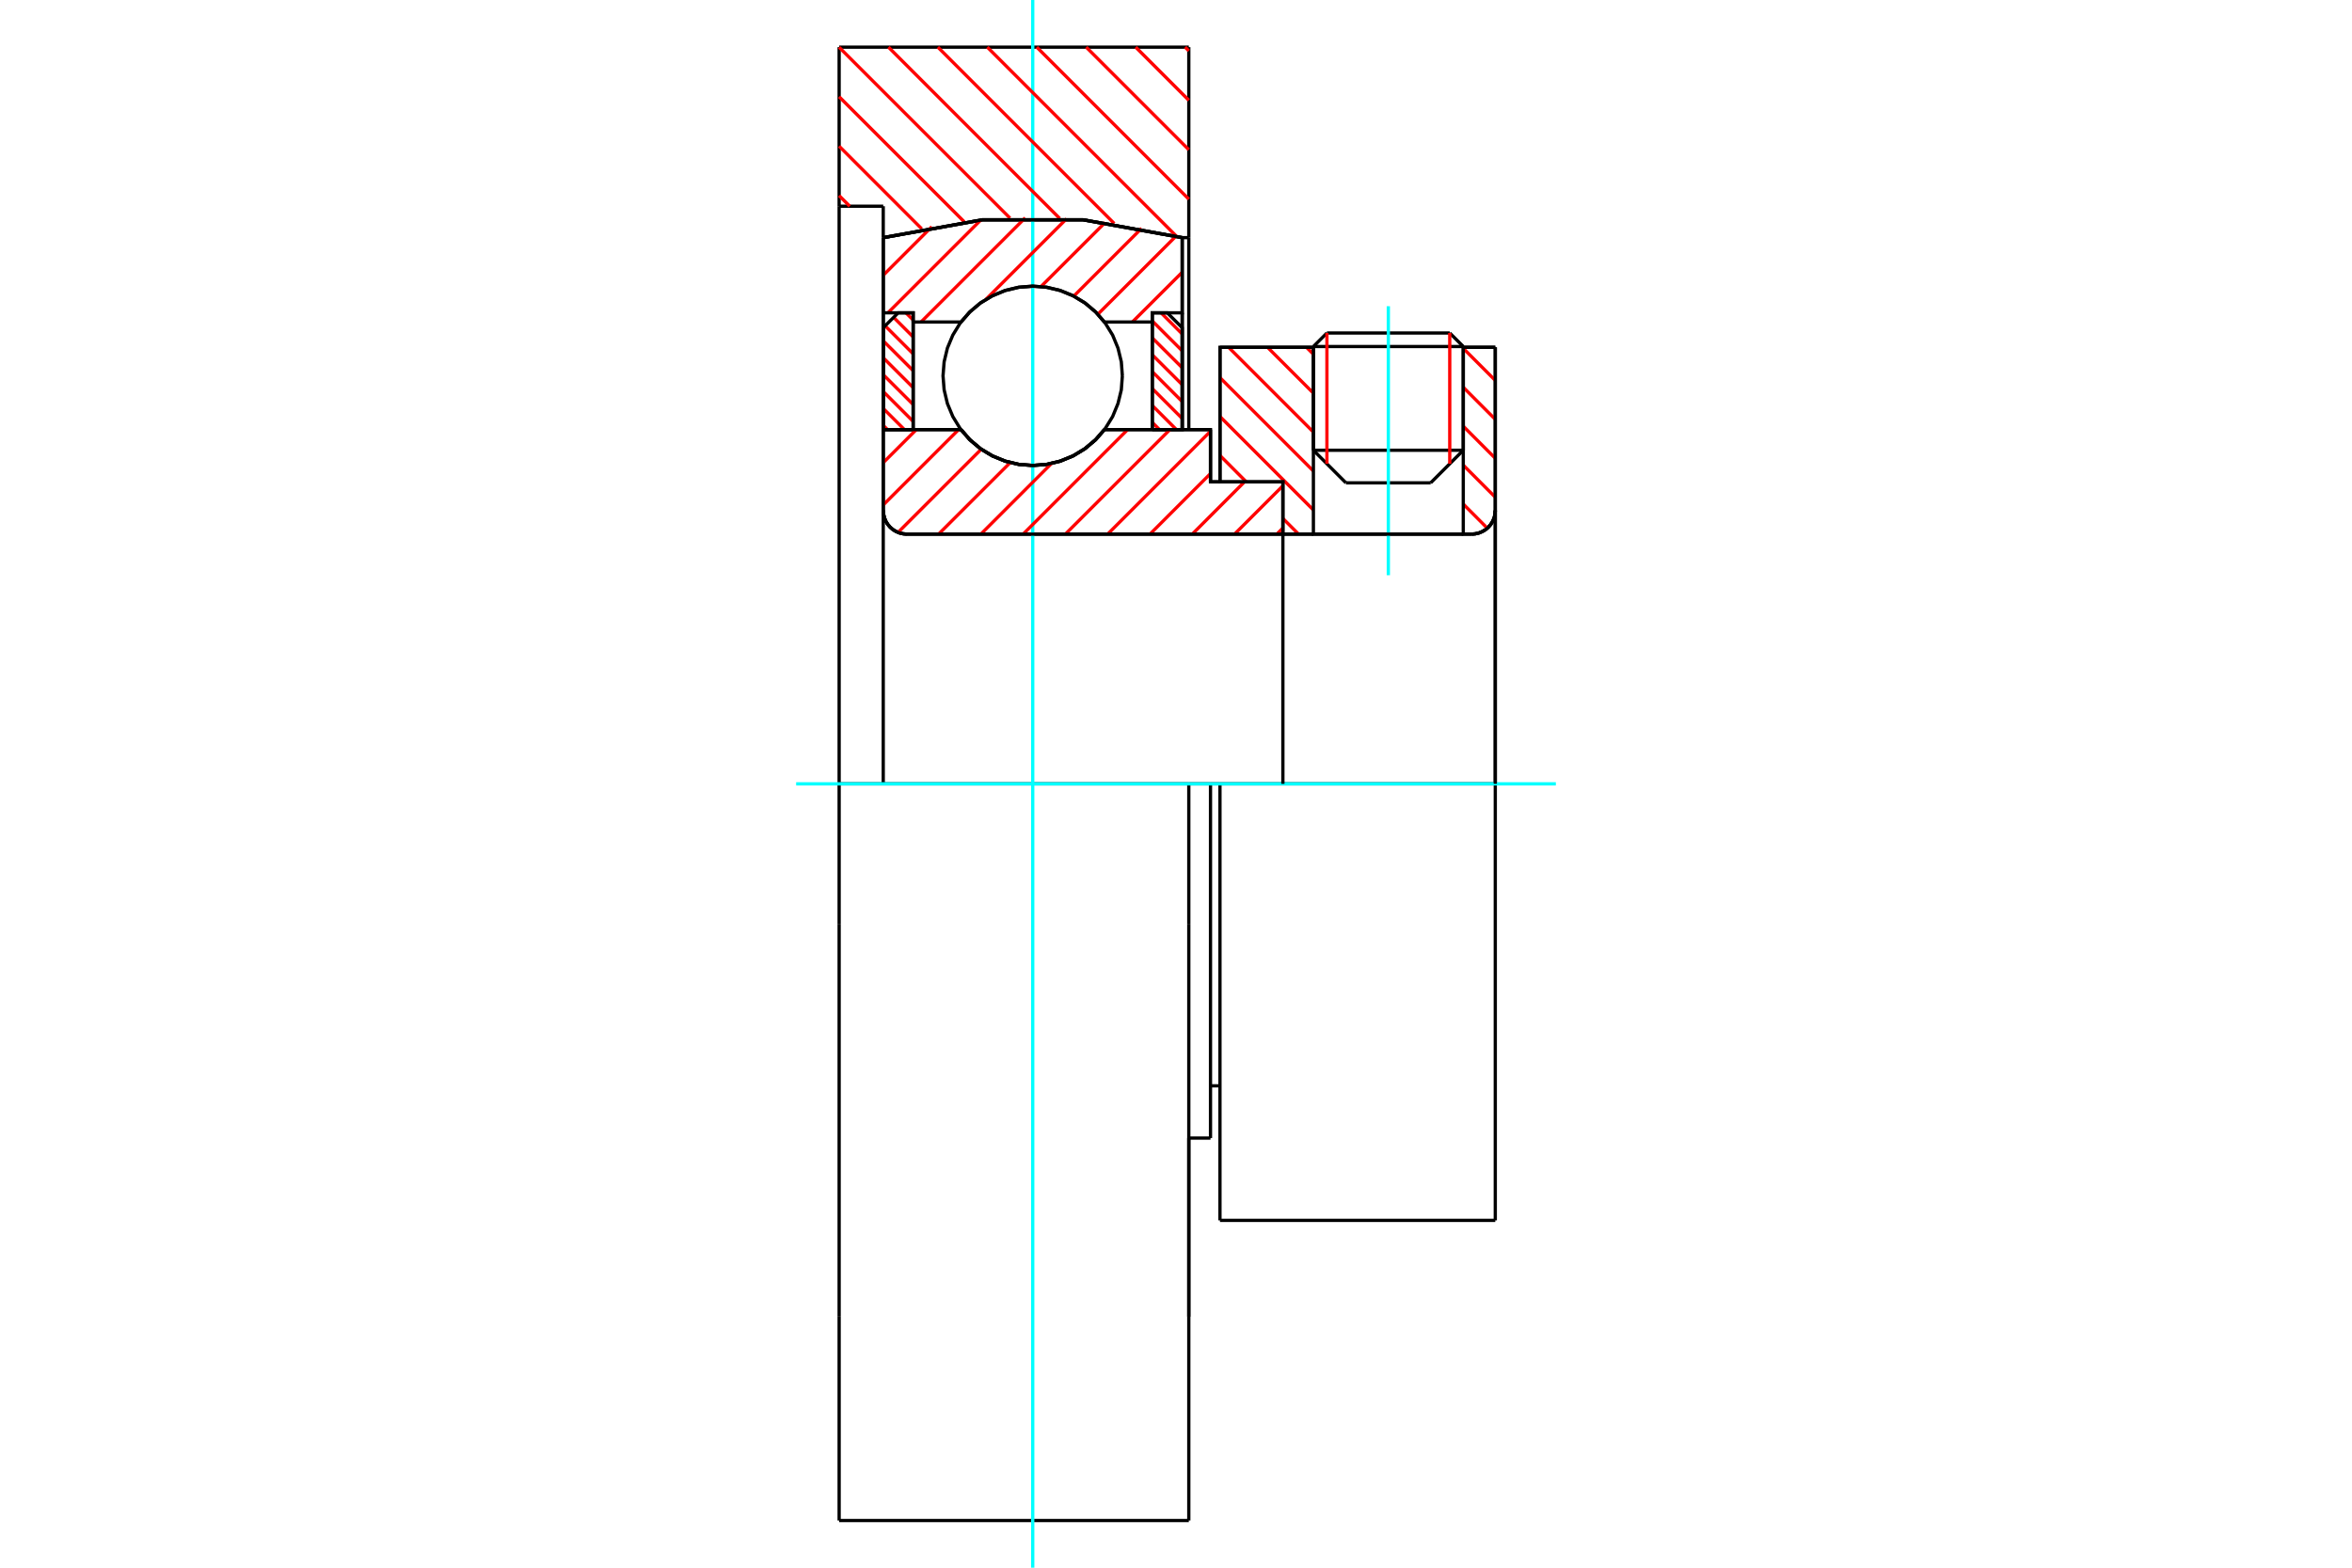 <?xml version="1.0" standalone="no"?>
<!DOCTYPE svg PUBLIC "-//W3C//DTD SVG 1.1//EN"
	"http://www.w3.org/Graphics/SVG/1.1/DTD/svg11.dtd">
<svg xmlns="http://www.w3.org/2000/svg" height="100%" width="100%" viewBox="0 0 36000 24000">
	<rect x="-1800" y="-1200" width="39600" height="26400" style="fill:#FFF"/>
	<g style="fill:none; fill-rule:evenodd" transform="matrix(1 0 0 1 0 0)">
		<g style="fill:none; stroke:#000; stroke-width:50; shape-rendering:geometricPrecision">
			<line x1="18673" y1="12000" x2="18528" y2="12000"/>
			<line x1="18528" y1="7377" x2="18673" y2="7377"/>
			<line x1="18528" y1="17423" x2="18528" y2="12000"/>
			<line x1="18528" y1="6577" x2="18528" y2="7377"/>
			<line x1="18528" y1="12000" x2="18196" y2="12000"/>
			<line x1="13519" y1="6577" x2="14709" y2="6577"/>
			<line x1="16905" y1="6577" x2="18528" y2="6577"/>
			<polyline points="14709,6577 14849,6736 15011,6872 15193,6981 15389,7061 15596,7110 15807,7126 16018,7110 16224,7061 16421,6981 16602,6872 16765,6736 16905,6577"/>
			<polyline points="13519,7815 13524,7872 13537,7927 13558,7979 13588,8028 13625,8071 13668,8108 13716,8137 13769,8159 13824,8172 13881,8177"/>
			<line x1="13519" y1="7815" x2="13519" y2="12000"/>
			<line x1="13519" y1="7815" x2="13519" y2="6577"/>
			<line x1="22397" y1="6893" x2="22397" y2="5317"/>
			<line x1="21898" y1="7392" x2="22397" y2="6893"/>
			<line x1="20103" y1="6893" x2="20601" y2="7392"/>
			<line x1="20103" y1="5317" x2="20103" y2="6893"/>
			<line x1="20103" y1="5317" x2="18673" y2="5317"/>
			<line x1="18673" y1="7377" x2="18673" y2="5317"/>
			<line x1="22526" y1="8177" x2="13881" y2="8177"/>
			<polyline points="22526,8177 22582,8172 22637,8159 22690,8137 22738,8108 22781,8071 22818,8028 22848,7979 22870,7927 22883,7872 22887,7815"/>
			<line x1="22887" y1="5317" x2="22887" y2="7815"/>
			<line x1="22887" y1="5317" x2="22397" y2="5317"/>
			<polyline points="22887,18683 22887,12000 18673,12000"/>
			<line x1="18673" y1="18683" x2="18673" y2="12000"/>
			<line x1="22887" y1="7815" x2="22887" y2="12000"/>
			<line x1="20103" y1="6893" x2="22397" y2="6893"/>
			<line x1="22397" y1="5305" x2="20103" y2="5305"/>
			<line x1="20310" y1="5098" x2="22190" y2="5098"/>
			<line x1="21898" y1="7392" x2="20601" y2="7392"/>
			<line x1="18528" y1="16623" x2="18673" y2="16623"/>
			<line x1="18196" y1="17423" x2="18528" y2="17423"/>
			<polyline points="13519,7815 13524,7872 13537,7927 13558,7979 13588,8028 13625,8071 13668,8108 13716,8137 13769,8159 13824,8172 13881,8177"/>
			<line x1="18673" y1="18683" x2="22887" y2="18683"/>
			<polyline points="22526,8177 22582,8172 22637,8159 22690,8137 22738,8108 22781,8071 22818,8028 22848,7979 22870,7927 22883,7872 22887,7815"/>
			<line x1="20103" y1="5305" x2="20103" y2="5317"/>
			<line x1="22397" y1="5317" x2="22397" y2="5305"/>
			<line x1="20310" y1="5098" x2="20103" y2="5305"/>
			<line x1="22397" y1="5305" x2="22190" y2="5098"/>
			<line x1="18196" y1="12000" x2="12844" y2="12000"/>
			<line x1="12844" y1="722" x2="18196" y2="722"/>
			<line x1="12844" y1="3157" x2="12844" y2="722"/>
			<line x1="13519" y1="3157" x2="12844" y2="3157"/>
			<line x1="13519" y1="3638" x2="13519" y2="3157"/>
			<polyline points="18095,3638 16578,3365 15036,3365 13519,3638"/>
			<line x1="18196" y1="3638" x2="18095" y2="3638"/>
			<line x1="18196" y1="722" x2="18196" y2="3638"/>
			<line x1="18095" y1="3638" x2="18095" y2="6577"/>
			<line x1="13519" y1="6577" x2="13519" y2="3638"/>
			<line x1="18196" y1="17423" x2="18196" y2="20158"/>
			<line x1="18196" y1="3638" x2="18196" y2="6577"/>
			<line x1="18196" y1="14143" x2="18196" y2="12000"/>
			<line x1="18196" y1="20158" x2="18196" y2="14143"/>
			<line x1="18196" y1="23278" x2="18196" y2="20158"/>
			<line x1="12844" y1="12000" x2="12844" y2="3157"/>
			<line x1="12844" y1="20158" x2="12844" y2="23278"/>
			<line x1="12844" y1="14143" x2="12844" y2="20158"/>
			<line x1="12844" y1="12000" x2="12844" y2="14143"/>
			<line x1="12844" y1="23278" x2="18196" y2="23278"/>
		</g>
		<g style="fill:none; stroke:#0FF; stroke-width:50; shape-rendering:geometricPrecision">
			<line x1="21250" y1="8806" x2="21250" y2="4688"/>
			<line x1="15807" y1="24000" x2="15807" y2="0"/>
			<line x1="12186" y1="12000" x2="23814" y2="12000"/>
		</g>
		<g style="fill:none; stroke:#F00; stroke-width:50; shape-rendering:geometricPrecision">
			<line x1="18140" y1="722" x2="18196" y2="778"/>
			<line x1="17383" y1="722" x2="18196" y2="1535"/>
			<line x1="16626" y1="722" x2="18196" y2="2292"/>
			<line x1="15869" y1="722" x2="18196" y2="3049"/>
			<line x1="15112" y1="722" x2="18007" y2="3617"/>
			<line x1="14355" y1="722" x2="17055" y2="3422"/>
			<line x1="13599" y1="722" x2="16221" y2="3345"/>
			<line x1="12844" y1="724" x2="15459" y2="3339"/>
			<line x1="12844" y1="1481" x2="14759" y2="3396"/>
			<line x1="12844" y1="2238" x2="14108" y2="3503"/>
			<line x1="12844" y1="2995" x2="13006" y2="3157"/>
		</g>
		<g style="fill:none; stroke:#000; stroke-width:50; shape-rendering:geometricPrecision">
			<polyline points="18095,3638 16578,3365 15036,3365 13519,3638"/>
		</g>
		<g style="fill:none; stroke:#F00; stroke-width:50; shape-rendering:geometricPrecision">
			<line x1="22190" y1="5098" x2="22190" y2="7100"/>
			<line x1="20310" y1="7100" x2="20310" y2="5098"/>
			<line x1="13519" y1="6512" x2="13584" y2="6577"/>
			<line x1="13519" y1="6253" x2="13843" y2="6577"/>
			<line x1="13519" y1="5994" x2="13977" y2="6452"/>
			<line x1="13519" y1="5736" x2="13977" y2="6193"/>
			<line x1="13519" y1="5477" x2="13977" y2="5934"/>
			<line x1="13519" y1="5218" x2="13977" y2="5675"/>
			<line x1="13548" y1="4988" x2="13977" y2="5417"/>
			<line x1="13678" y1="4859" x2="13977" y2="5158"/>
			<line x1="13866" y1="4789" x2="13977" y2="4899"/>
		</g>
		<g style="fill:none; stroke:#000; stroke-width:50; shape-rendering:geometricPrecision">
			<polyline points="13977,6577 13977,4789 13748,4789 13519,5017 13519,6577 13977,6577"/>
		</g>
		<g style="fill:none; stroke:#F00; stroke-width:50; shape-rendering:geometricPrecision">
			<line x1="17771" y1="4789" x2="18095" y2="5113"/>
			<line x1="17637" y1="4914" x2="18095" y2="5371"/>
			<line x1="17637" y1="5173" x2="18095" y2="5630"/>
			<line x1="17637" y1="5432" x2="18095" y2="5889"/>
			<line x1="17637" y1="5690" x2="18095" y2="6148"/>
			<line x1="17637" y1="5949" x2="18095" y2="6407"/>
			<line x1="17637" y1="6208" x2="18006" y2="6577"/>
			<line x1="17637" y1="6467" x2="17747" y2="6577"/>
		</g>
		<g style="fill:none; stroke:#000; stroke-width:50; shape-rendering:geometricPrecision">
			<polyline points="17637,6577 17637,4789 17866,4789 18095,5017 18095,6577 17637,6577"/>
			<polyline points="17179,5754 17163,5539 17112,5329 17030,5130 16917,4947 16777,4783 16614,4643 16430,4531 16231,4448 16022,4398 15807,4381 15592,4398 15383,4448 15184,4531 15000,4643 14836,4783 14696,4947 14584,5130 14501,5329 14451,5539 14434,5754 14451,5968 14501,6178 14584,6377 14696,6560 14836,6724 15000,6864 15184,6977 15383,7059 15592,7109 15807,7126 16022,7109 16231,7059 16430,6977 16614,6864 16777,6724 16917,6560 17030,6377 17112,6178 17163,5968 17179,5754"/>
		</g>
		<g style="fill:none; stroke:#F00; stroke-width:50; shape-rendering:geometricPrecision">
			<line x1="22397" y1="5333" x2="22887" y2="5824"/>
			<line x1="22397" y1="5929" x2="22887" y2="6420"/>
			<line x1="22397" y1="6525" x2="22887" y2="7016"/>
			<line x1="22397" y1="7121" x2="22887" y2="7612"/>
			<line x1="19997" y1="5317" x2="20103" y2="5423"/>
			<line x1="22397" y1="7717" x2="22765" y2="8086"/>
			<line x1="19401" y1="5317" x2="20103" y2="6019"/>
			<line x1="18805" y1="5317" x2="20103" y2="6615"/>
			<line x1="18673" y1="5781" x2="20103" y2="7211"/>
			<line x1="18673" y1="6377" x2="20103" y2="7808"/>
			<line x1="18673" y1="6973" x2="19076" y2="7377"/>
			<line x1="19636" y1="7937" x2="19876" y2="8177"/>
		</g>
		<g style="fill:none; stroke:#000; stroke-width:50; shape-rendering:geometricPrecision">
			<line x1="22887" y1="12000" x2="22887" y2="5317"/>
			<polyline points="22526,8177 22582,8172 22637,8159 22690,8137 22738,8108 22781,8071 22818,8028 22848,7979 22870,7927 22883,7872 22887,7815"/>
			<polyline points="22526,8177 22397,8177 22397,5317"/>
			<polyline points="22397,8177 20103,8177 20103,5317"/>
			<polyline points="20103,8177 19636,8177 19636,12000"/>
			<polyline points="19636,8177 19636,7377 18673,7377 18673,5317 20103,5317"/>
			<line x1="22397" y1="5317" x2="22887" y2="5317"/>
		</g>
		<g style="fill:none; stroke:#F00; stroke-width:50; shape-rendering:geometricPrecision">
			<line x1="18095" y1="4168" x2="17332" y2="4930"/>
			<line x1="18000" y1="3615" x2="16804" y2="4811"/>
			<line x1="17474" y1="3495" x2="16435" y2="4534"/>
			<line x1="16917" y1="3405" x2="15934" y2="4387"/>
			<line x1="16325" y1="3349" x2="15091" y2="4583"/>
			<line x1="15692" y1="3335" x2="14097" y2="4930"/>
			<line x1="15009" y1="3371" x2="13591" y2="4789"/>
			<line x1="14262" y1="3471" x2="13519" y2="4214"/>
		</g>
		<g style="fill:none; stroke:#000; stroke-width:50; shape-rendering:geometricPrecision">
			<polyline points="13519,6577 13519,4789 13519,3638"/>
			<polyline points="18095,3638 16578,3365 15036,3365 13519,3638"/>
			<polyline points="18095,3638 18095,4789 17637,4789 17637,4930 17637,6577"/>
			<polyline points="17637,4930 16905,4930 16765,4771 16602,4635 16421,4526 16224,4446 16018,4397 15807,4381 15596,4397 15389,4446 15193,4526 15011,4635 14849,4771 14709,4930 13977,4930 13977,6577"/>
			<polyline points="13977,4930 13977,4789 13519,4789"/>
			<line x1="18095" y1="4789" x2="18095" y2="6577"/>
		</g>
		<g style="fill:none; stroke:#F00; stroke-width:50; shape-rendering:geometricPrecision">
			<line x1="19636" y1="8084" x2="19543" y2="8177"/>
			<line x1="19636" y1="7437" x2="18896" y2="8177"/>
			<line x1="19048" y1="7377" x2="18249" y2="8177"/>
			<line x1="18528" y1="7250" x2="17602" y2="8177"/>
			<line x1="18528" y1="6603" x2="16954" y2="8177"/>
			<line x1="17907" y1="6577" x2="16307" y2="8177"/>
			<line x1="17260" y1="6577" x2="15660" y2="8177"/>
			<line x1="16095" y1="7095" x2="15013" y2="8177"/>
			<line x1="15462" y1="7082" x2="14366" y2="8177"/>
			<line x1="15019" y1="6877" x2="13745" y2="8151"/>
			<line x1="14672" y1="6577" x2="13519" y2="7730"/>
			<line x1="14025" y1="6577" x2="13519" y2="7083"/>
		</g>
		<g style="fill:none; stroke:#000; stroke-width:50; shape-rendering:geometricPrecision">
			<polyline points="13519,6577 13519,7815 13524,7872 13537,7927 13558,7979 13588,8028 13625,8071 13668,8108 13716,8137 13769,8159 13824,8172 13881,8177 19636,8177 19636,7377 18528,7377 18528,6577 16905,6577"/>
			<polyline points="14709,6577 14849,6736 15011,6872 15193,6981 15389,7061 15596,7110 15807,7126 16018,7110 16224,7061 16421,6981 16602,6872 16765,6736 16905,6577"/>
			<polyline points="14709,6577 13977,6577 13519,6577"/>
		</g>
	</g>
</svg>
